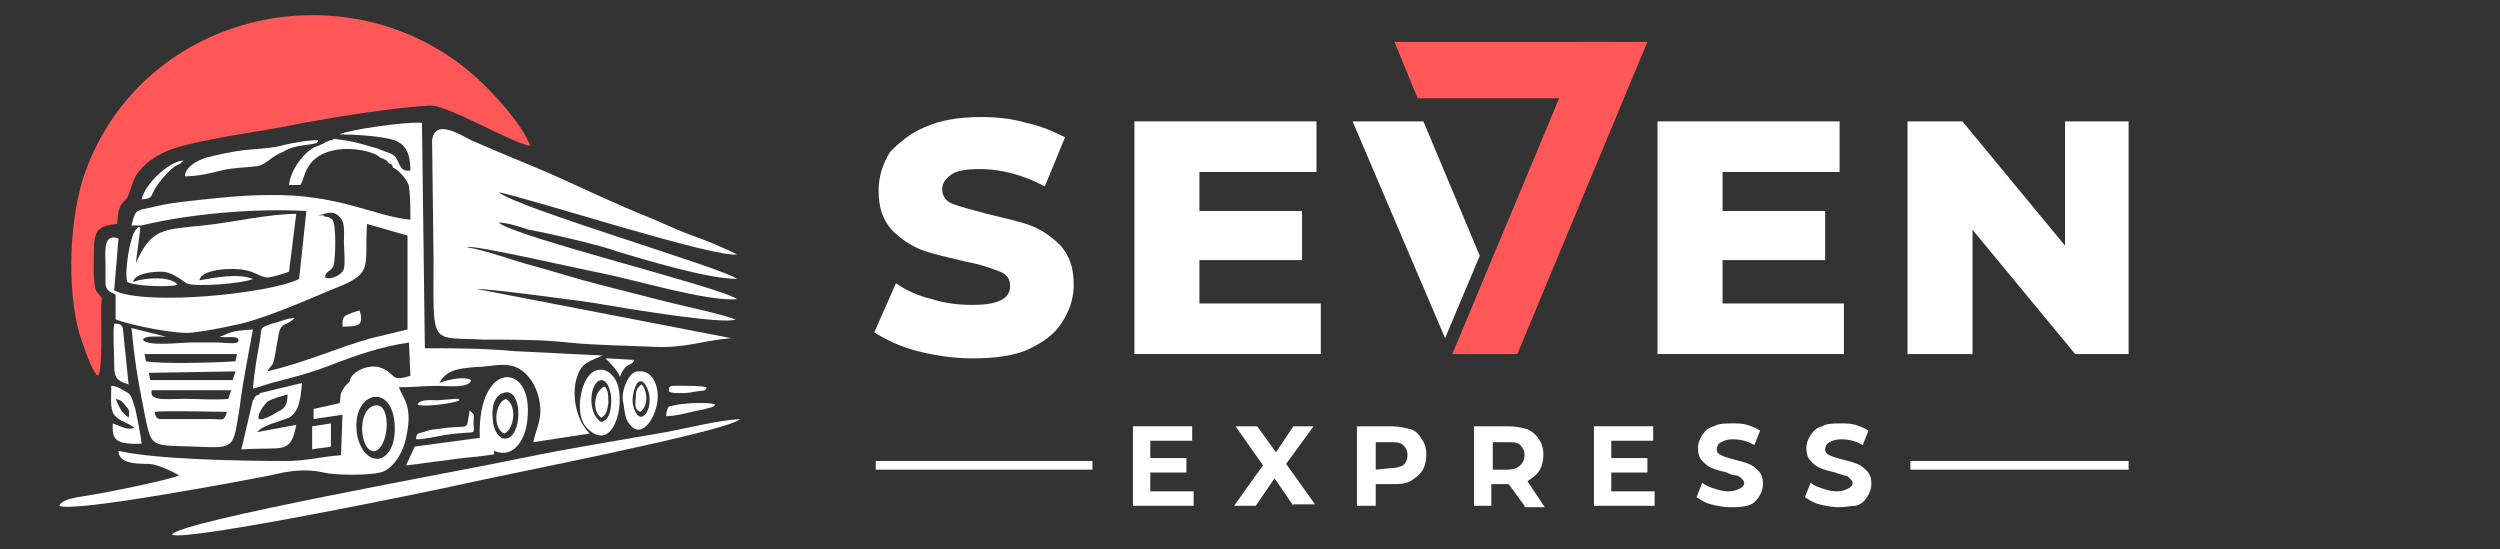<?xml version="1.0" encoding="utf-8"?>
<!-- Generator: Adobe Illustrator 24.2.3, SVG Export Plug-In . SVG Version: 6.00 Build 0)  -->
<svg version="1.1" id="Слой_1" xmlns="http://www.w3.org/2000/svg" xmlns:xlink="http://www.w3.org/1999/xlink" x="0px" y="0px"
	 viewBox="0 0 173 38" style="enable-background:new 0 0 173 38;" xml:space="preserve">
<rect x="0" y="0" width="173" height="38" fill="#333333" stroke="none"/>
<style type="text/css">
	.st0{fill-rule:evenodd;clip-rule:evenodd;fill:#FF5757;}
	.st1{fill-rule:evenodd;clip-rule:evenodd;fill:#FFFFFF;}
	.st2{fill:#FFFFFF;}
	.st3{fill:#FF5757;}
</style>
<path class="st0" d="M6.8,26C7.1,25.6,7,22.2,7,21.3c0-0.9,0.2-0.5-0.3-1.1c-0.3-0.4-0.2-2.3-0.2-3c0-1.3,0.4-1.6,1.6-1.7
	c0.1-1.1,0.1-1.2,0.7-1.8C9,13.3,9.2,12.4,9.5,12c0.7-0.9,1.6-1.5,3.1-1.9c2.7-0.7,5.6-1,8.4-1.6c2.8-0.5,5.9-1,8.7-1.2
	c1.2-0.1,5.7,2.6,7,2.8c-0.6-1.6-2.8-3.9-3.7-4.7c-8.6-7.8-23-4.8-27.1,6.5c-1.1,3-1.3,8.1-0.4,11.2C5.7,23.7,6.4,25.9,6.8,26z"/>
<path class="st1" d="M24.7,30c-0.4-2.8,2.3-3.6,2.6-0.8c0.1,1-0.1,2.1-0.9,2.5C25.4,32,24.8,30.8,24.7,30L24.7,30z M24.2,26.4
	l-0.3,0.3c-0.1,0.1-0.1,0.2-0.2,0.3c-0.2,0.3-0.1,0.5-0.2,0.9l-1.8,0.4l0,0.7l2-0.3l-0.1,2.8c-1.4,0.1-2.4,0.4-3.8,0.4
	c-3.1,0-9-0.1-11.6-0.7c0,0.9,1.3,0.9,2.1,0.9c0.5,0,1.6,0.5,2.1,0.8c-0.7,0.3-5,1.2-6.4,1.4c-0.5,0.1-1.7,0.2-1.9,0.7
	c1,0.5,13-1.8,14.6-2.1c1.2-0.3,2.4-0.5,3.7-0.2c0.8,0.2,3.1,0.2,3.9,0c0.9-0.2,1.6-1.4,1.8-2.4c0.5-2.2-0.2-2.7-0.5-3.5
	c0.9,0,1.8-0.1,2.7-0.1c0.6,0,2.2,0.2,2.3-0.4c-0.5-0.3-1.7,0-2.2,0.2c0.5-0.9,1.3-1,2.5-1.1c1,0,2.1-0.4,3,0.1
	c0.7,0.4,1.2,1.2,1.4,2.1c0.3,1.4-0.2,2-0.4,3l3.9-0.6c-1-1-1.3-2.9-0.8-4.1c0.3-0.8,0.8-0.9,1.7-1.3l-6.1-0.3
	c-2.1-0.2-4.1-0.2-6.2-0.2L29.2,8.5C28.1,8.4,24,9,23.5,9.3c1,0,2.5,0.1,3.4,0.3c1.1,0.2,1.5,0.9,1.5,2.2c-0.7,0.1-0.7-0.4-1-0.9
	c-0.2-0.3-0.8-0.4-1.2-0.6c-1.4-0.4-1.6-0.5-3.1-0.7c-0.1,0.1,0,0-0.1,0.1c0,0-0.1,0-0.1,0c-0.1,0-0.2,0.1-0.3,0.1
	C22.3,10,22.2,10,22,10.1c-0.8,0.2-1.9,1.6-2,2.7l0.8,0c0.3-0.6,0.2-0.8,0.7-1.5c1.3-1.6,4.4-0.9,4.8-0.4c0.3,0.1,0.5,0.2,0.6,0.4
	c0.2,0.1,0.2,0,0.3,0.3c0.3,0.1,1,0.8,1.1,1.3c0.1,0.7,0.1,1.6,0.1,2.3c-2.4-0.2-5-1.8-9.8-1.7c-1.8,0-3.6,0.2-5.4,0.4
	c-0.9,0.1-1.7,0.2-2.5,0.4c-1.3,0.3-1.3,0.1-1.6,1.3l0.4,0l0.3,0c3.3-0.8,7.8-1.2,11.4-1l-0.5,4.7c-1.9,1-10.6,1.9-12.8,0.8l0.3-3.6
	c-1.1-0.4-0.9,1-0.9,1.8c0,0.4,0,1,0,1.4c0.1,0.5,0.4,0.5,0.7,0.7l0,1.7c1,0.4,4.4,1.1,5.4,0.9c0.9-0.1,1.9-0.3,2.8-0.5
	c1.8-0.3,5.4-1.9,7.1-2.6c2.6-1,1.9-1.5,2.1-4.4l2.8,0.8l0,6.5c-0.8,0.2-1.7,0.4-2.5,0.6c-2.5,0.7-4.3,1.6-7.2,2.3
	c0.2-0.4,0.4-0.3,0.5-1c0.1-0.4,0.1-0.6,0.2-1.1c0.2-1.5,0.5-0.9,1.2-1.6c-0.5,0-1.1,0.3-1.6,0.4c-0.8,0.3-0.7,0.2-0.8,1.1
	c-0.2,1.1-0.4,2.2-0.5,3.4c0.4-0.1,0.9-0.3,1.3-0.4c1.5-0.4,2.4-0.6,4-1.2c1.8-0.7,3.5-1.3,5.5-1.6L28.4,26
	c-1.5,0.5-0.9-0.2-2.2-0.6C25.2,25.2,24.2,25.9,24.2,26.4L24.2,26.4z M22,14.9c0.6-0.1,1-0.4,1.5,0.1c0.4,0.4,0.3,1.1,0.3,1.7
	c0,0.4,0.1,1.6,0,1.9c-0.1,0.4-0.9,0.8-1.3,0.6c0-0.5,0.5-0.4,0.6-0.9c0.1-0.4,0.2-2.7-0.1-3.1c-0.1-0.1-0.3-0.2-0.4-0.2
	c-0.1,0-0.2,0-0.2-0.1L22,14.9L22,14.9z"/>
<path class="st1" d="M39.3,23.7c1.9,0.2,3.9,0.2,5.9,0.3c2.3,0.1,3.2-0.4,5.4-0.6L33,20c0.2-0.1,8,0.9,8.9,1.1c1.2,0.2,8.3,1.4,9,1
	c-1.5-0.5-3.1-0.8-4.7-1.2c-1.6-0.4-3.1-0.8-4.7-1.2c-1.6-0.4-3.1-0.9-4.6-1.3c-1.5-0.4-3-1-4.6-1.3c0.4-0.2,8.2,1.6,9.3,1.8
	c2.1,0.4,7.4,2,9.4,1.8c-1-0.8-15.4-4.3-16.5-5.3c0.6,0,1.5,0.3,2.1,0.5c1.2,0.2,5.1,1.1,6.1,1.5c2,0.6,6.3,1.9,8.3,1.9
	c-0.8-0.7-15.2-4.9-16.5-6c2.4,0.5,15.1,4.6,16.5,4.3c-0.8-0.4-2.2-1-3.1-1.3c-1.1-0.4-2.1-0.9-3.1-1.3c-2-0.8-4.1-1.8-6.1-2.7
	c-2-0.9-4.1-1.7-6.1-2.6c-0.8-0.4-2.5-1.5-2.7,0l0.1,8.2c0,6.2-0.3,5.4,3.5,5.6C35.5,23.5,37.5,23.5,39.3,23.7L39.3,23.7z"/>
<path class="st1" d="M9.7,15.9c0-0.3,0-0.1-0.1-0.2c-0.1,0.1-0.1,0.1-0.2,0.2c-0.4,0.4-0.8,2.9-0.6,3.6c0.4,0.3,3,0.4,3.5,0.2
	c-0.5-0.6-2.2-0.5-3.1-0.2c0.2-0.6,1.3-0.7,2-0.7c0.6,0,1.3,0.5,1.7,0.8c0.5,0.3,4.1,0,4.6-0.3c-1-0.4-2.6-0.1-3.7,0.1
	c0.1-0.8,2.4-0.9,3.2-0.7c0.6,0.1,1.1,0.5,1.5,0.5c0.3,0,1.3-0.3,1.5-0.4l0.5-4c-1.9,0-4.5,0.6-6.4,0.8c-2.9,0.3-3.6,0.2-4.7,2.6
	L9.7,15.9L9.7,15.9z"/>
<path class="st1" d="M15.7,28.5c-0.2,0.7-0.3,0.5-1.1,0.5l-3,0c-0.6,0-0.8,0.1-0.9-0.5C11.3,28.4,15,28.5,15.7,28.5L15.7,28.5z
	 M15.8,27.6c-0.9,0.1-2,0-3,0c-1.3,0-2.5,0.2-2.3-0.6l5.5,0L15.8,27.6L15.8,27.6z M16.3,25.7l-0.2,0.6l-5.7,0l-0.1-0.5L16.3,25.7z
	 M10,24.5l6.4,0L16.3,25c-1.2,0.1-5.3,0.2-6.2,0L10,24.5L10,24.5z M9.9,23.5c0.1-0.3,1.1-0.2,1.6-0.2l-2.4-0.6
	c0.2,2.1,0.4,3.4,0.8,5.4c0.6,2.9,0.3,2.7,3.4,2.8c3,0.1,2.8,0.3,3.3-2.8c0.2-1.7,0.6-3.6,0.9-5.3c-1.8,0.1-1.6,0.3-2.3,0.5
	c0.4,0.1,1.2-0.1,1.3,0.2c0.1,0.4-0.8,0.2-1.6,0.2c-0.6,0-1.1,0-1.7,0C12.6,23.7,10.1,24,9.9,23.5L9.9,23.5z"/>
<path class="st1" d="M11.9,37c0.9,0.5,17.9-3,20.1-3.5c2.6-0.6,18.6-3.7,19.2-4.5c-1.6,0.1-3.5,0.6-5.1,0.9c-3.4,0.6-6.6,1.1-10,1.8
	C32.4,32.5,12.2,36.1,11.9,37L11.9,37z"/>
<path class="st1" d="M34.8,27.2c1.3-0.5,1.4,2.6,0.4,3.1c-0.7,0.3-1.1-0.7-1.1-1.3C34,28.2,34.2,27.4,34.8,27.2L34.8,27.2z
	 M33.2,30.3l-4.5,0.6l-0.6,1.3c0.3,0,3.6-0.5,4.9-0.6c1.6-0.2,1.1-0.1,1.2-0.4c1.4,0.6,2.2-0.9,2.3-2.2c0.2-2-0.6-2.9-1.4-2.9
	C34.1,26.1,33.1,27.5,33.2,30.3L33.2,30.3z"/>
<path class="st1" d="M17.9,29c-0.1-0.4,0.4-1,0.6-1.2c0.3-0.2,1-0.4,1.4-0.5c0,0.7-0.2,1-0.7,1.2C18.9,28.7,18.2,29.1,17.9,29z
	 M18,27.2c-0.1,0.2-0.2,0.1-0.3,0.2c-0.1,0.1-0.1,0.2-0.2,0.3l-0.8,3.4c2.9-0.2,3.4,0.4,3.8-1.7l-2.7,0.5c0.4-0.5,1.5-0.7,2.2-1
	c0.7-0.4,0.8-1.3,0.9-2.4L18,27.2L18,27.2z"/>
<path class="st1" d="M21.9,9.9C22,9.9,22,9.9,21.9,9.9l0.1-0.1c0,0,0,0,0,0l0-0.1c-0.7,0-1.9,0.2-2.6,0.4c-0.9,0.2-1.8,0.2-2.6,0.3
	c-0.8,0.1-1.7,0.3-2.5,0.5c-0.7,0.2-1.5,0.7-1.5,1.3c0.9,0,1.7-0.2,2.5-0.4c0.8-0.2,1.7-0.2,2.5-0.3c0.6-0.1,1-0.7,1.8-1
	C20.4,10,21.2,10.1,21.9,9.9L21.9,9.9z"/>
<path class="st1" d="M41.6,29.2c-1-0.6-0.8-2.8,0-2.9c0.5,0,0.7,0.9,0.7,1.4C42.3,28.5,42.1,29.1,41.6,29.2L41.6,29.2z M40.3,29.1
	c0.1,0.3,0.2,0.4,0.4,0.6c1.7,1.6,2.6-1.6,2-3.2c-0.2-0.5-0.8-1.2-1.6-0.8C40.2,26.2,39.9,28.2,40.3,29.1z"/>
<path class="st1" d="M43.8,28c-0.1-0.5,0.1-1.2,0.3-1.5c0.4-0.4,0.7,0.3,0.8,0.7C45.2,28.5,44.2,29.7,43.8,28L43.8,28z M43.1,27.7
	c0.1,0.4,0.1,1,0.3,1.4c0.9,1.6,2-0.2,2.1-1.4c0.1-0.9-0.3-2.1-1.3-2C43.6,25.6,43,26.9,43.1,27.7z"/>
<path class="st1" d="M8.9,28.9c-0.5-0.4-0.6-0.6-0.9-1.3c0.4,0.1,0.5,0.2,0.7,0.5C8.9,28.3,9,28.4,8.9,28.9z M7.7,26.7
	c0,0.7-0.1,1.6,0.2,2c0.4,0.5,0.9,0.5,1.4,0.9c-0.5,0.2-0.9-0.1-1.5-0.3c0,0.9-0.1,1.5,2,1.4c0-0.2-0.4-2.4-0.5-2.6
	c-0.2-0.6-0.2-0.8-0.6-1C8.5,27,8.1,26.7,7.7,26.7z"/>
<path class="st1" d="M25.8,28.1c-1.2,0.5-0.8,3.4,0.2,3.1C27,30.8,27.1,27.6,25.8,28.1z"/>
<path class="st1" d="M7.9,22.4c-0.1,0.8,0,1.7,0,2.6c0,1,0,1.3,1,1.6l-0.4-3.9C8.4,22.4,8.2,22.4,7.9,22.4L7.9,22.4z"/>
<path class="st1" d="M32.8,28.7l-0.3-0.3c-0.3,1.6,0.2,0.9-2.3,1.3c-0.3,0-0.6,0.1-0.9,0.2c-0.4,0.1-0.5,0.1-0.5,0.5
	c0.6,0,1.4-0.2,2-0.3C33.5,29.7,32.6,30.4,32.8,28.7L32.8,28.7z"/>
<path class="st1" d="M34.9,30c0.7-0.3,0.9-2,0.1-2.4C34.2,27.9,34.1,29.7,34.9,30z"/>
<path class="st1" d="M22.9,29.3l-1.3,0.2l0,1.6c0.4-0.1,0.9-0.1,1.3-0.2L22.9,29.3L22.9,29.3z"/>
<path class="st1" d="M46.1,28.8c0.6,0,1.3-0.2,1.8-0.3c0.3-0.1,0.6-0.1,0.9-0.2c0.3-0.1,0.6-0.1,0.7-0.3c-0.4-0.2-2-0.1-2.6,0
	l-0.5,0.1C46.2,28.1,46.1,28.5,46.1,28.8L46.1,28.8z"/>
<path class="st1" d="M9.8,13.8c1-0.1,0.4-0.2,1.4-1.4c1.1-1.3,1.1-0.8,1.5-1.3C11.6,11.2,10,12.8,9.8,13.8L9.8,13.8z"/>
<path class="st1" d="M41.6,28.9c0.4-0.2,0.4-0.5,0.5-1c0-0.3,0-0.7-0.1-0.9c-0.1-0.3-0.2-0.3-0.4-0.1C41.1,27.3,41,28.5,41.6,28.9z"
	/>
<path class="st1" d="M41.9,24.8c0.3,0.3,0.9,0.9,1,1.3c0,0,0.1-0.4,0.4-0.7c0.2-0.2,0.5-0.2,0.6-0.5C43.6,24.9,42.3,24.8,41.9,24.8
	L41.9,24.8z"/>
<path class="st1" d="M44.3,28.5c0.6-0.4,0.5-1.5,0.1-1.9c-0.3,0.2-0.4,0.4-0.4,0.9C43.9,28.1,44,28.4,44.3,28.5z"/>
<path class="st1" d="M23.7,22.6c0.3,0,0.8,0,1-0.1c0.4-0.1,0.3-0.6,0.2-1c-0.2,0-0.7,0.2-0.9,0.3C23.7,21.9,23.7,22.2,23.7,22.6
	L23.7,22.6z"/>
<path class="st1" d="M47,27.2c0.4,0,0.7,0,1.1-0.1c0.7-0.1,0.7,0,0.8-0.3c-0.4-0.1-1-0.1-1.5-0.1c-0.9,0-1.2-0.1-1.1,0.4
	C46.5,27.2,46.7,27.2,47,27.2L47,27.2z"/>
<path class="st1" d="M28.9,28c0.4,0.2,2.6-0.1,2.9-0.3c-0.1-0.1,0-0.1-0.3-0.1l-1.2,0.1C29.9,27.7,29,27.6,28.9,28z"/>
<path class="st2" d="M67.3,24.8c-1.3,0-2.6-0.2-3.8-0.5c-1.2-0.3-2.2-0.8-3-1.3l1.5-3.4c0.7,0.5,1.6,0.9,2.5,1.1
	c0.9,0.3,1.9,0.4,2.8,0.4c1.7,0,2.6-0.4,2.6-1.3c0-0.5-0.2-0.8-0.7-1c-0.5-0.2-1.3-0.5-2.4-0.7c-1.2-0.3-2.2-0.5-3-0.8
	c-0.8-0.3-1.5-0.8-2.1-1.4c-0.6-0.7-0.9-1.5-0.9-2.7c0-1,0.3-1.9,0.8-2.7C62.2,9.9,63,9.2,64,8.8c1.1-0.5,2.4-0.7,3.9-0.7
	c1.1,0,2.1,0.1,3.1,0.4c1,0.2,1.9,0.6,2.7,1l-1.4,3.4c-1.5-0.8-3-1.2-4.5-1.2c-0.9,0-1.6,0.1-2,0.4c-0.4,0.3-0.6,0.6-0.6,1
	s0.2,0.8,0.7,1c0.5,0.2,1.3,0.4,2.4,0.7c1.2,0.3,2.2,0.5,3,0.8c0.8,0.3,1.5,0.8,2.1,1.4c0.6,0.7,0.9,1.5,0.9,2.7
	c0,1-0.3,1.8-0.8,2.6c-0.5,0.8-1.3,1.4-2.4,1.9C70.2,24.6,68.9,24.8,67.3,24.8L67.3,24.8z"/>
<polygon class="st2" points="91.4,21 91.4,24.5 78.5,24.5 78.5,8.4 91.1,8.4 91.1,11.9 83,11.9 83,14.6 90.1,14.6 90.1,18 83,18 
	83,21 "/>
<polygon class="st2" points="100,23.4 93.6,8.4 98.5,8.4 102.4,17.7 "/>
<path class="st3" d="M114,2.9L105,24.5h-4.5c3.2-7.7,5.8-13.8,9-21.6H114z"/>
<polygon class="st2" points="127.6,21 127.6,24.5 114.7,24.5 114.7,8.4 127.3,8.4 127.3,11.9 119.2,11.9 119.2,14.6 126.3,14.6 
	126.3,18 119.2,18 119.2,21 "/>
<polygon class="st2" points="147.3,8.4 147.3,24.5 143.6,24.5 136.5,15.9 136.5,24.5 132,24.5 132,8.4 135.8,8.4 142.9,17 
	142.9,8.4 "/>
<polygon class="st0" points="111.7,2.9 96.5,2.9 98.1,6.8 110.2,6.8 "/>
<path class="st2" d="M82.6,34v1h-4.2v-5.5h4.1v1h-2.9v1.2h2.5v1h-2.5V34L82.6,34L82.6,34z M89.5,35l-1.3-1.9L86.9,35h-1.5l2-2.8
	l-1.9-2.7H87l1.3,1.8l1.2-1.8h1.4l-1.9,2.6l2,2.8H89.5z M96.3,29.5c0.5,0,0.9,0.1,1.3,0.2s0.6,0.4,0.8,0.7c0.2,0.3,0.3,0.6,0.3,1.1
	c0,0.4-0.1,0.8-0.3,1.1c-0.2,0.3-0.5,0.5-0.8,0.7c-0.4,0.2-0.8,0.2-1.3,0.2h-1.1V35h-1.3v-5.5H96.3z M96.2,32.4
	c0.4,0,0.7-0.1,0.9-0.2c0.2-0.2,0.3-0.4,0.3-0.7c0-0.3-0.1-0.5-0.3-0.7c-0.2-0.2-0.5-0.2-0.9-0.2h-1v1.9L96.2,32.4L96.2,32.4z
	 M105.5,35l-1.1-1.5h-0.1h-1.1V35H102v-5.5h2.4c0.5,0,0.9,0.1,1.3,0.2c0.4,0.2,0.6,0.4,0.8,0.7c0.2,0.3,0.3,0.6,0.3,1.1
	c0,0.4-0.1,0.8-0.3,1.1c-0.2,0.3-0.5,0.5-0.8,0.7l1.2,1.8H105.5L105.5,35z M105.5,31.5c0-0.3-0.1-0.5-0.3-0.7
	c-0.2-0.2-0.5-0.2-0.9-0.2h-1v1.9h1c0.4,0,0.7-0.1,0.9-0.3C105.4,32,105.5,31.8,105.5,31.5L105.5,31.5z M114.5,34v1h-4.2v-5.5h4.1v1
	h-2.9v1.2h2.5v1h-2.5V34L114.5,34L114.5,34z M119.7,35.1c-0.4,0-0.9-0.1-1.3-0.2c-0.4-0.1-0.7-0.3-1-0.5l0.4-1
	c0.2,0.2,0.5,0.3,0.8,0.4c0.3,0.1,0.6,0.2,1,0.2c0.4,0,0.6-0.1,0.8-0.2s0.3-0.2,0.3-0.4c0-0.1-0.1-0.2-0.2-0.3
	c-0.1-0.1-0.2-0.2-0.4-0.2s-0.4-0.1-0.6-0.2c-0.4-0.1-0.8-0.2-1-0.3c-0.3-0.1-0.5-0.3-0.7-0.5c-0.2-0.2-0.3-0.5-0.3-0.9
	c0-0.3,0.1-0.6,0.3-0.9c0.2-0.3,0.4-0.5,0.8-0.6c0.3-0.2,0.8-0.2,1.3-0.2c0.3,0,0.7,0,1,0.1c0.3,0.1,0.6,0.2,0.9,0.4l-0.4,1
	c-0.5-0.3-1-0.4-1.5-0.4c-0.4,0-0.6,0.1-0.8,0.2s-0.3,0.3-0.3,0.5c0,0.2,0.1,0.3,0.3,0.4c0.2,0.1,0.5,0.2,0.9,0.3
	c0.4,0.1,0.8,0.2,1,0.3c0.3,0.1,0.5,0.3,0.7,0.5c0.2,0.2,0.3,0.5,0.3,0.9c0,0.3-0.1,0.6-0.3,0.9c-0.2,0.3-0.4,0.5-0.8,0.6
	S120.2,35.1,119.7,35.1z M127.2,35.1c-0.4,0-0.9-0.1-1.3-0.2c-0.4-0.1-0.7-0.3-1-0.5l0.4-1c0.2,0.2,0.5,0.3,0.8,0.4
	c0.3,0.1,0.6,0.2,1,0.2c0.4,0,0.6-0.1,0.8-0.2c0.2-0.1,0.3-0.2,0.3-0.4c0-0.1-0.1-0.2-0.2-0.3c-0.1-0.1-0.2-0.2-0.4-0.2
	c-0.2-0.1-0.4-0.1-0.6-0.2c-0.4-0.1-0.8-0.2-1-0.3c-0.3-0.1-0.5-0.3-0.7-0.5c-0.2-0.2-0.3-0.5-0.3-0.9c0-0.3,0.1-0.6,0.3-0.9
	c0.2-0.3,0.4-0.5,0.8-0.6c0.3-0.2,0.8-0.2,1.3-0.2c0.3,0,0.7,0,1,0.1c0.3,0.1,0.6,0.2,0.9,0.4l-0.4,1c-0.5-0.3-1-0.4-1.5-0.4
	c-0.4,0-0.6,0.1-0.8,0.2c-0.2,0.1-0.3,0.3-0.3,0.5c0,0.2,0.1,0.3,0.3,0.4c0.2,0.1,0.5,0.2,0.9,0.3c0.4,0.1,0.8,0.2,1,0.3
	c0.3,0.1,0.5,0.3,0.7,0.5c0.2,0.2,0.3,0.5,0.3,0.9c0,0.3-0.1,0.6-0.3,0.9c-0.2,0.3-0.4,0.5-0.8,0.6C128.1,35,127.7,35.1,127.2,35.1z
	"/>
<polygon class="st1" points="132.2,31.9 147.3,31.9 147.3,32.5 132.2,32.5 "/>
<polygon class="st1" points="60.6,31.9 75.6,31.9 75.6,32.5 60.6,32.5 "/>
</svg>
